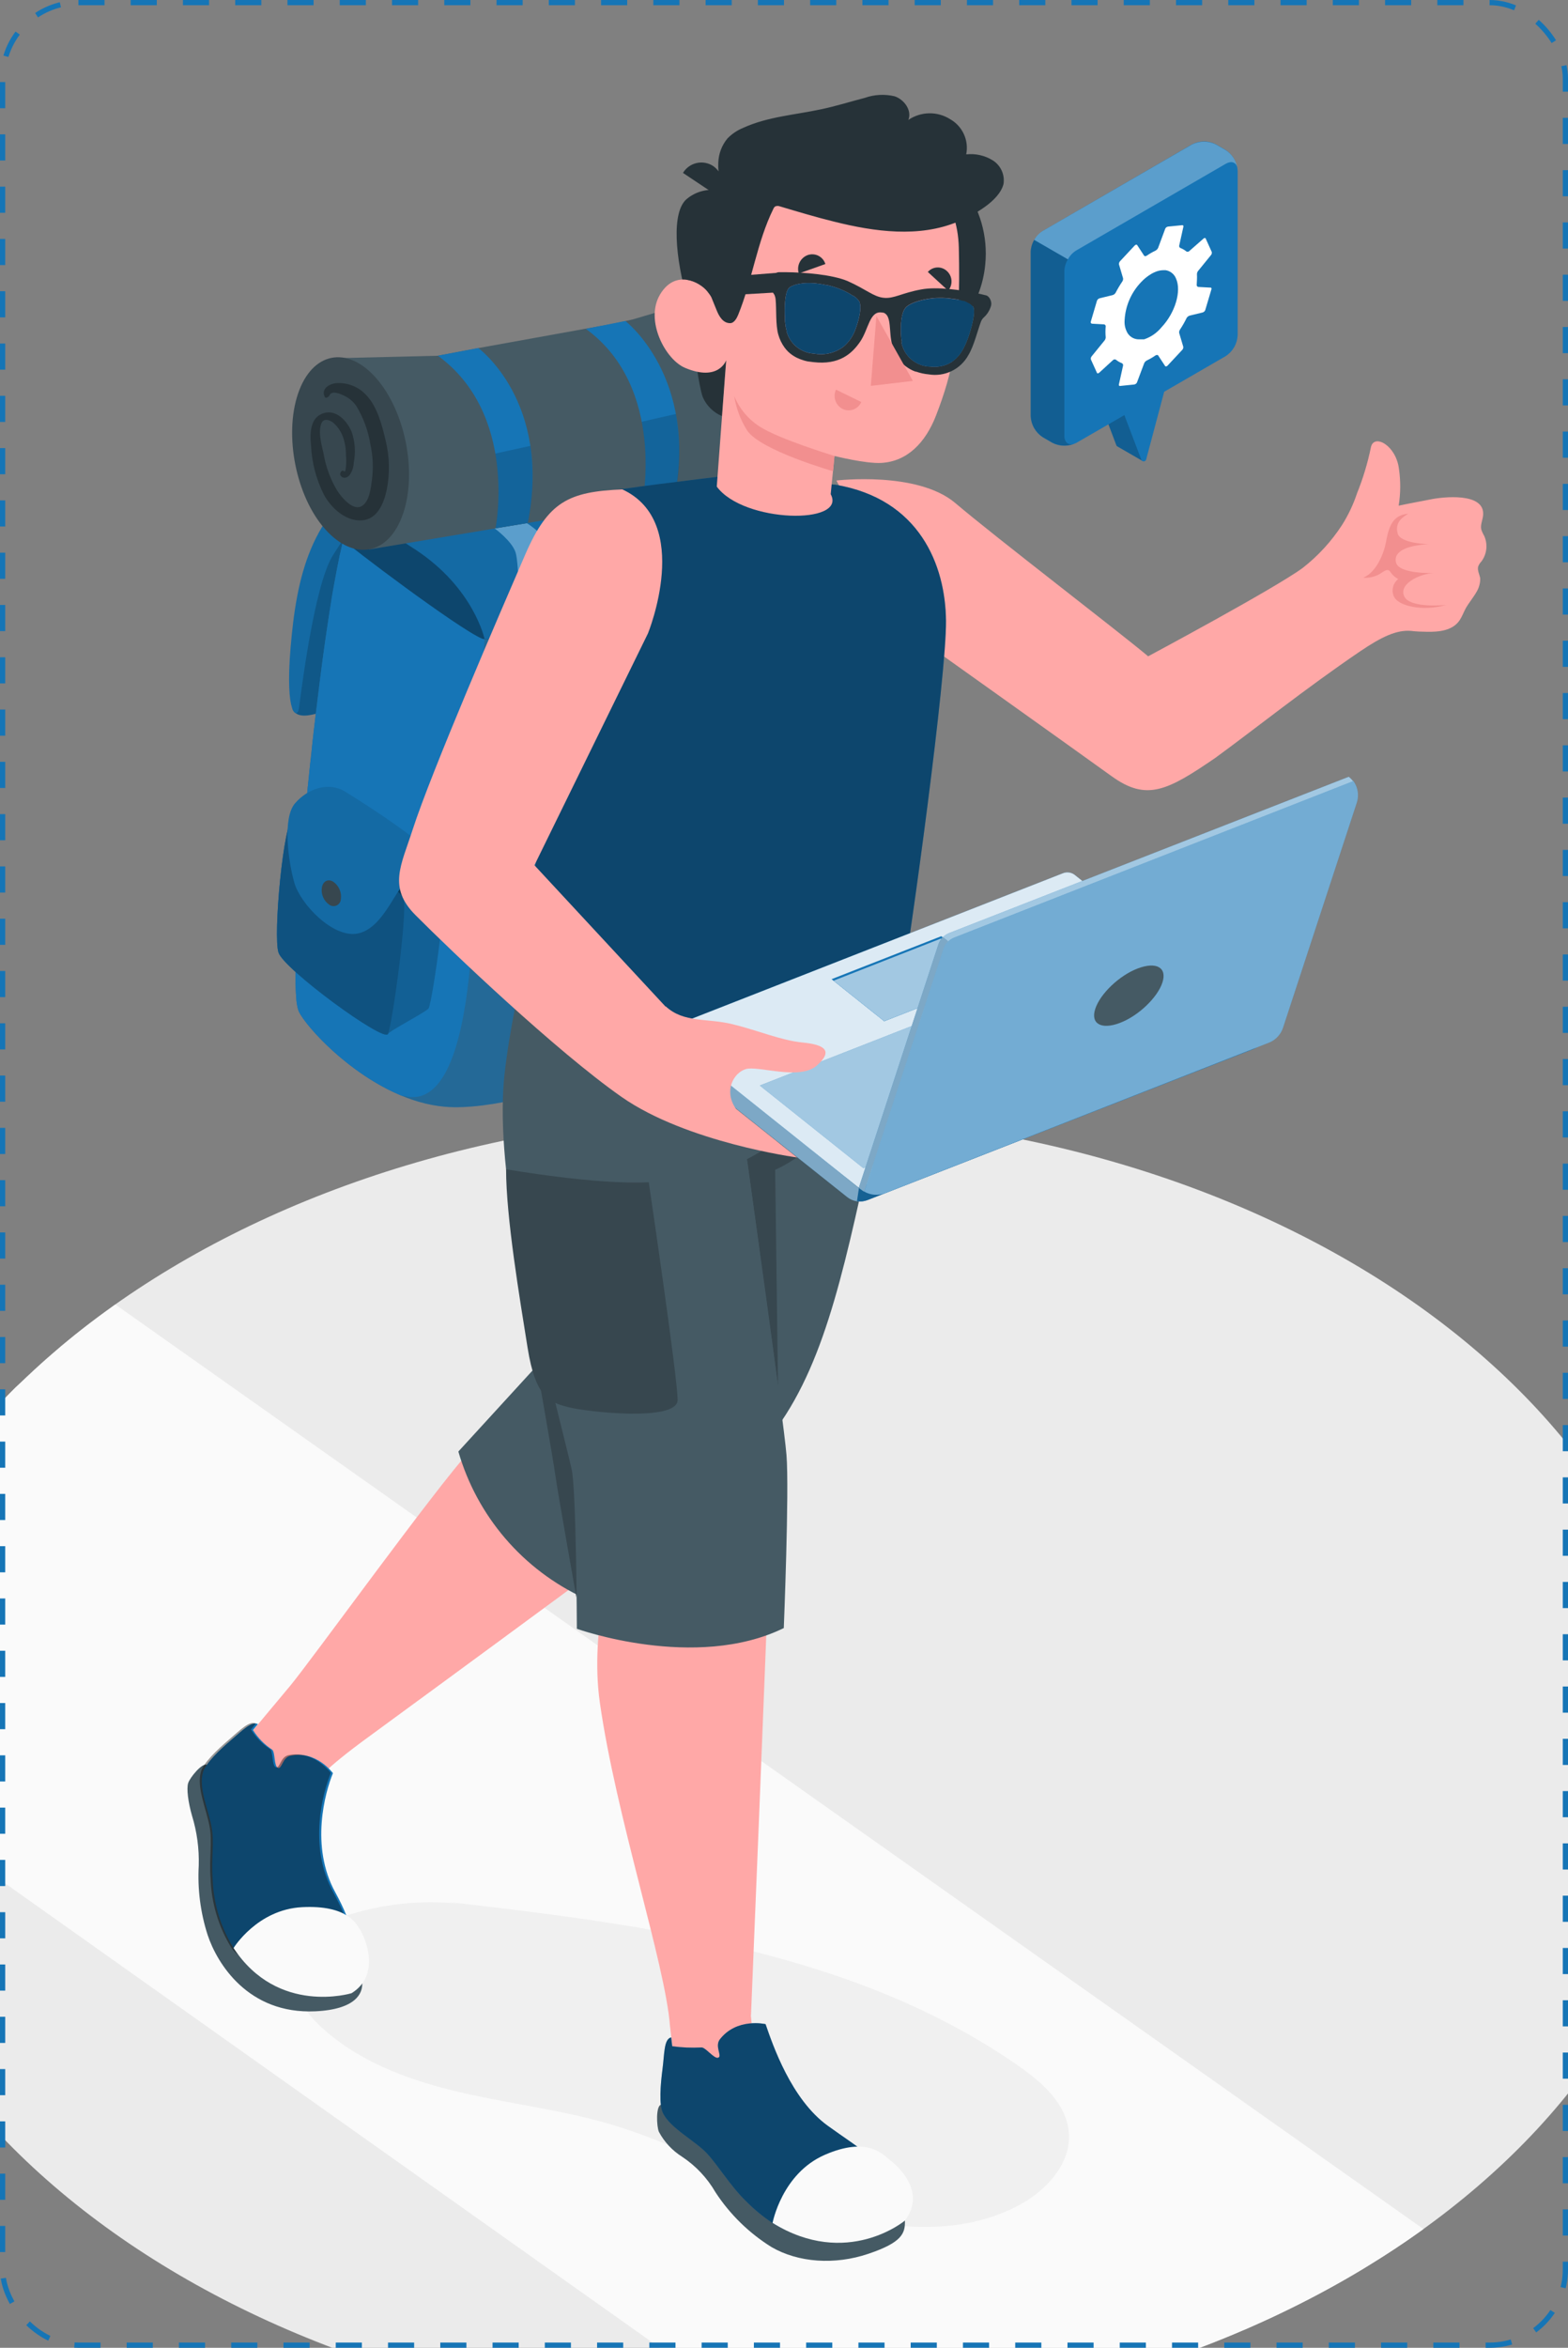 <svg width="300" height="449" viewBox="0 0 300 449" fill="none" xmlns="http://www.w3.org/2000/svg">
<rect x="0" y="0" width="300" height="449" fill="#808080" stroke="none"/>
<g clip-path="url(#clip0_1178_39493)">
<path d="M146.55 463.68C244.056 463.68 323.1 407.563 323.1 338.34C323.1 269.117 244.056 213 146.55 213C49.044 213 -30 269.117 -30 338.34C-30 407.563 49.044 463.68 146.55 463.68Z" fill="#EBEBEB"/>
<path d="M272.347 426.29L271.388 426.98C268.395 429.107 265.324 431.133 262.174 433.06C261.662 433.39 261.149 433.69 260.637 434.01C255.514 437.09 250.211 439.933 244.73 442.54C243.689 443.04 242.64 443.54 241.591 444L241.331 444.12L238.412 445.42L237.769 445.68C236.761 446.13 235.736 446.55 234.711 446.97C233.687 447.39 232.443 447.89 231.304 448.33C230.166 448.77 229.06 449.19 227.929 449.62C227.832 449.643 227.737 449.676 227.645 449.72L225.099 450.64C223.391 451.24 221.684 451.81 219.951 452.38C219.089 452.65 218.227 452.93 217.357 453.19C216.487 453.45 215.584 453.74 214.69 454.01C212.909 454.54 211.112 455.01 209.315 455.53L206.607 456.24C205.403 456.553 204.191 456.853 202.971 457.14C201.776 457.43 200.572 457.69 199.361 457.97H199.271C198.068 458.24 196.832 458.5 195.652 458.74C194.473 458.98 193.213 459.23 192.001 459.46H191.798C188.155 460.127 184.484 460.723 180.787 461.25C180.03 461.37 179.266 461.47 178.502 461.57C177.737 461.67 177.022 461.75 176.273 461.84C175.184 461.98 174.086 462.11 173.021 462.22C172.15 462.32 171.28 462.41 170.41 462.48C169.816 462.55 169.231 462.59 168.637 462.65C168.044 462.71 167.263 462.77 166.58 462.82C166.051 462.87 165.531 462.91 165.002 462.94L162.668 463.11C162.001 463.16 161.343 463.2 160.676 463.23C160.009 463.26 159.155 463.32 158.399 463.34C158.065 463.34 157.724 463.34 157.39 463.34C156.463 463.4 155.544 463.43 154.617 463.46C153.357 463.46 152.088 463.53 150.828 463.54C149.567 463.55 148.12 463.54 146.762 463.54L-30 338.22C-30 337.31 -30 336.43 -29.959 335.53C-29.959 334.46 -29.87 333.39 -29.797 332.31C-29.797 331.81 -29.724 331.31 -29.683 330.83C-29.642 330.35 -29.593 329.83 -29.545 329.33C-29.496 328.83 -29.439 328.33 -29.382 327.83C-29.325 327.33 -29.293 327.06 -29.236 326.68C-29.097 325.56 -28.927 324.46 -28.739 323.34C-28.65 322.84 -28.569 322.34 -28.471 321.85C-28.292 320.85 -28.097 319.92 -27.886 318.96C-27.772 318.43 -27.65 317.9 -27.528 317.38L-27.186 316C-26.926 315 -26.649 313.94 -26.373 312.93C-26.235 312.43 -26.088 311.93 -25.934 311.44C-25.625 310.44 -25.308 309.49 -24.974 308.52C-24.803 308.03 -24.633 307.52 -24.454 307.05C-24.275 306.58 -24.145 306.19 -23.982 305.78C-19.583 294.13 -12.776 282.84 -3.562 272.31L-2.684 271.31L-2.131 270.69C-1.798 270.32 -1.464 269.95 -1.123 269.6C-0.513 268.94 0.114 268.28 0.74 267.6L1.87 266.44C2.244 266.06 2.626 265.67 3.017 265.29L4.237 264.18C5.05 263.42 5.863 262.67 6.676 261.92L7.904 260.8L8.864 259.93L10.572 258.46C10.954 258.14 11.328 257.81 11.71 257.46C14.882 254.793 18.238 252.203 21.778 249.69C21.875 249.61 21.973 249.55 22.079 249.48L272.347 426.29Z" fill="#FAFAFA"/>
<path d="M94.33 365.19C84.215 362.797 73.615 363.494 63.9 367.19C60.9 368.32 57.9 369.9 56.43 372.68C53.87 377.47 57.01 383.38 60.92 387.15C68.13 394.1 77.92 397.74 87.63 400.04C97.34 402.34 107.39 403.45 116.98 406.3C129.98 410.18 141.98 417.15 154.78 421.69C167.58 426.23 182.36 428.16 194.49 421.98C199.97 419.19 205.02 413.9 204.49 407.77C204.02 402.32 199.4 398.25 194.91 395.12C163.5 373.21 123.72 368.12 85.67 363.73" fill="#F0F0F0"/>
<path d="M282.811 108.356C282.95 107.987 283.163 107.651 283.438 107.368C283.954 106.673 284.275 105.853 284.368 104.993C284.46 104.132 284.321 103.263 283.964 102.474C283.729 102.086 283.541 101.672 283.403 101.24C283.197 100.307 283.724 99.376 283.766 98.417C284.015 94.139 276.074 94.998 273.565 95.534C272.837 95.684 269.254 96.35 267.604 96.707C267.979 94.37 267.996 91.99 267.654 89.649C267.078 85.101 262.842 82.894 262.292 85.542C261.675 88.55 260.786 91.496 259.636 94.344C258.931 96.467 257.971 98.497 256.777 100.389C254.741 103.528 252.196 106.306 249.247 108.609C243.869 112.564 219.671 125.515 219.671 125.515C213.989 120.739 190.636 102.882 182.781 96.211C175.523 90.048 160.03 91.897 160.03 91.897L175.285 121.748C175.285 121.748 204.478 142.531 212.664 148.431C219.361 153.267 223.303 151.254 232.529 144.937C239.915 139.556 249.735 131.689 260.163 124.609C264.326 121.787 267.197 120.426 269.968 120.655C270.962 120.783 271.981 120.81 272.99 120.824C275.227 120.868 277.928 120.647 279.285 118.591C279.748 117.884 280.038 117.073 280.435 116.334C281.051 115.251 281.941 114.204 282.546 113.12C282.986 112.363 283.214 111.501 283.204 110.626C283.1 109.903 282.62 109.121 282.811 108.356Z" fill="#FFA8A7"/>
<path d="M269.438 98.233C266.821 98.523 265.828 100.01 265.197 103.554C264.833 105.656 263.445 109.393 260.818 110.484C261.943 110.569 263.067 110.309 264.04 109.737C265.317 108.844 265.65 108.783 266.123 109.529C266.487 110.035 266.962 110.45 267.512 110.742C267.041 111.107 266.7 111.614 266.54 112.188C266.381 112.762 266.41 113.372 266.625 113.928C267.364 115.951 272.263 116.978 276.693 115.689C276.693 115.689 269.766 116.424 268.666 114.051C267.566 111.678 271.541 109.774 274.237 109.587C274.237 109.587 267.642 109.829 267.095 107.575C266.549 105.32 269.448 104.287 273.356 104.071C273.356 104.071 267.954 103.979 267.414 102.038C266.782 99.726 268.609 98.8 269.438 98.233Z" fill="#F28F8F"/>
<path d="M55.978 135.667C57.43 138.375 61.939 135.935 69.753 133.363C77.567 130.792 76.28 96.501 76.28 96.501C76.28 96.501 64.048 95.936 61.255 107.242C58.463 118.547 55.978 135.667 55.978 135.667Z" fill="#1675B6"/>
<path opacity="0.25" d="M55.978 135.667C57.43 138.375 61.939 135.935 69.753 133.363C77.567 130.792 76.28 96.501 76.28 96.501C76.28 96.501 64.048 95.936 61.255 107.242C58.463 118.547 55.978 135.667 55.978 135.667Z" fill="black"/>
<path d="M122.648 79.192C129.866 79.436 145.384 88.581 147.629 94.332C149.979 100.351 155.409 180.581 148.889 187.723C140.693 196.682 101.802 213.027 85.2 211.666C71.497 210.528 59.101 197.266 57.194 193.488C54.079 187.277 62.599 105.452 67.307 98.762C74.945 87.906 113.445 78.924 122.648 79.192Z" fill="#1675B6"/>
<path opacity="0.1" d="M122.648 79.192C129.866 79.436 145.384 88.581 147.629 94.332C149.979 100.351 155.409 180.581 148.889 187.723C140.693 196.682 101.802 213.027 85.2 211.666C71.497 210.528 59.101 197.266 57.194 193.488C54.079 187.277 62.599 105.452 67.307 98.762C74.945 87.906 113.445 78.924 122.648 79.192Z" fill="white"/>
<path opacity="0.2" d="M122.648 79.192C129.866 79.436 145.384 88.581 147.629 94.332C149.979 100.351 155.409 180.581 148.889 187.723C140.693 196.682 101.802 213.027 85.2 211.666C71.497 210.528 59.101 197.266 57.194 193.488C54.079 187.277 62.599 105.452 67.307 98.762C74.945 87.906 113.445 78.924 122.648 79.192Z" fill="black"/>
<path d="M59.992 140.123C60.434 136.695 60.8 133.314 61.221 130.046C61.389 128.743 61.555 127.451 61.719 126.182C62.046 123.645 62.418 121.207 62.763 118.893C62.91 117.75 63.114 116.614 63.296 115.476C63.508 113.83 63.834 112.292 64.091 110.838C64.348 109.384 64.616 108.024 64.879 106.791C64.934 106.368 65.055 105.966 65.14 105.582C65.903 102.09 66.646 99.664 67.303 98.715C67.527 98.418 67.764 98.112 68.037 97.799L68.308 97.496C68.497 97.288 68.687 97.081 68.899 96.876L69.259 96.515L69.902 95.947L70.32 95.583C70.646 95.311 70.983 95.041 71.344 94.762L72.062 94.239L72.548 93.895L73.376 93.328L73.795 93.056L74.756 92.448C81.094 95.472 87.09 98.348 87.26 98.474C87.642 98.756 94.023 103.064 93.182 113.11L91.054 153.885L90.869 157.754C90.499 163.155 92.58 213.28 77.459 209.623L76.842 209.544C66.771 205.376 58.691 196.481 57.193 193.5C56.869 192.613 56.691 191.68 56.666 190.736C56.631 190.197 56.596 189.565 56.572 188.946C56.556 188.619 56.553 188.282 56.54 187.931C56.515 186.859 56.517 185.674 56.535 184.364C56.589 183.941 56.554 183.495 56.567 183.032C56.73 176.174 57.379 166.719 58.299 156.601C58.491 154.57 58.685 152.526 58.893 150.462C59.069 149.09 59.166 147.709 59.321 146.323C59.41 145.637 59.498 144.951 59.586 144.265C59.684 142.872 59.838 141.498 59.992 140.123Z" fill="#1675B6"/>
<path opacity="0.4" d="M65.712 103.227C66.024 101.676 66.561 100.18 67.306 98.785C74.941 87.952 113.452 78.89 122.65 79.192C129.868 79.437 145.386 88.582 147.632 94.332C148.255 96.762 148.67 99.241 148.873 101.742C134.042 108.638 95.965 123.716 92.207 122.128C87.591 120.174 66.086 103.926 65.72 103.251L65.712 103.227Z" fill="black"/>
<path d="M56.151 156.15C56.595 155.951 63.178 151.571 63.929 151.238C65.259 150.654 83.277 164.385 84.894 166.627C86.004 168.199 82.826 191.236 82.003 192.85C81.696 193.426 74.475 197.166 74.226 197.75C73.391 199.362 54.338 185.37 53.285 182.178C52.232 178.987 54.228 157.006 56.151 156.15Z" fill="#1675B6"/>
<path opacity="0.18" d="M56.151 156.15C56.595 155.951 63.178 151.571 63.929 151.238C65.259 150.654 83.277 164.385 84.894 166.627C86.004 168.199 82.826 191.236 82.003 192.85C81.696 193.426 74.475 197.166 74.226 197.75C73.391 199.362 54.338 185.37 53.285 182.178C52.232 178.987 54.228 157.006 56.151 156.15Z" fill="black"/>
<path d="M77.115 171.539C78.238 173.101 75.048 196.149 74.225 197.751C73.403 199.353 54.337 185.37 53.285 182.179C52.232 178.988 54.205 157.003 56.15 156.15C57.48 155.566 75.497 169.309 77.115 171.539Z" fill="#1675B6"/>
<path opacity="0.4" d="M63.929 151.238C63.179 151.559 56.606 155.953 56.163 156.14C57.481 155.566 75.498 169.297 77.103 171.537L84.88 166.637C83.278 164.374 65.259 150.654 63.929 151.238Z" fill="black"/>
<path opacity="0.3" d="M77.115 171.539C78.238 173.101 75.048 196.149 74.225 197.751C73.403 199.353 54.337 185.37 53.285 182.179C52.232 178.988 54.205 157.003 56.15 156.15C57.48 155.566 75.497 169.309 77.115 171.539Z" fill="black"/>
<path d="M84.879 166.636C83.544 165.639 79.244 167.63 77.362 169.072C75.48 170.514 73.096 177.655 68.393 178.536C63.69 179.417 57.5 172.903 56.326 168.848C55.152 164.793 54.017 156.467 56.438 153.642C58.858 150.817 62.881 149.441 66.023 151.391C69.164 153.341 84.699 162.988 84.879 166.636Z" fill="#1675B6"/>
<path opacity="0.1" d="M84.879 166.636C83.544 165.639 79.244 167.63 77.362 169.072C75.48 170.514 73.096 177.655 68.393 178.536C63.69 179.417 57.5 172.903 56.326 168.848C55.152 164.793 54.017 156.467 56.438 153.642C58.858 150.817 62.881 149.441 66.023 151.391C69.164 153.341 84.699 162.988 84.879 166.636Z" fill="black"/>
<path d="M63.779 168.636C64.298 169.001 64.706 169.502 64.959 170.084C65.212 170.665 65.3 171.306 65.213 171.934C65.206 172.186 65.131 172.432 64.995 172.644C64.86 172.857 64.669 173.029 64.443 173.142C64.218 173.254 63.966 173.304 63.714 173.285C63.463 173.266 63.221 173.179 63.015 173.034C62.49 172.675 62.076 172.175 61.822 171.591C61.569 171.007 61.485 170.364 61.581 169.735C61.797 168.508 62.78 168.007 63.779 168.636Z" fill="#37474F"/>
<path d="M92.715 122.229C92.715 122.229 90.704 112.5 79.502 105.12C68.299 97.739 67.831 99.84 63.747 106.111C60.069 111.749 57.474 133.42 57.198 135.476C56.921 137.532 54.476 137.031 55.606 123.757C56.735 110.482 59.363 97.843 72.23 90.682C89.577 81.031 115.837 75.607 127.86 78.957C139.884 82.307 150.48 89.075 148.871 101.742C148.871 101.742 131.847 121.961 92.715 122.229Z" fill="#1675B6"/>
<path opacity="0.1" d="M92.715 122.229C92.715 122.229 90.704 112.5 79.502 105.12C68.299 97.739 67.831 99.84 63.747 106.111C60.069 111.749 57.474 133.42 57.198 135.476C56.921 137.532 54.476 137.031 55.606 123.757C56.735 110.482 59.363 97.843 72.23 90.682C89.577 81.031 115.837 75.607 127.86 78.957C139.884 82.307 150.48 89.075 148.871 101.742C148.871 101.742 131.847 121.961 92.715 122.229Z" fill="black"/>
<path d="M129.027 95.327C129.027 95.327 133.396 98.295 133.451 101.207C133.506 104.119 134.487 111.205 133.171 113.034C131.854 114.863 128.183 114.866 127.8 113.504C127.418 112.142 127.464 103.759 126.819 101.549C126.174 99.34 122.837 96.389 122.837 96.389L129.027 95.327Z" fill="#1675B6"/>
<path d="M100.823 100.07C100.823 100.07 105.136 102.671 105.235 105.6C105.334 108.529 106.307 115.312 105.031 117.193C103.754 119.073 100.041 119.036 99.649 117.661C99.257 116.286 99.311 107.927 98.666 105.718C98.022 103.509 94.622 101.037 94.622 101.037L100.823 100.07Z" fill="#1675B6"/>
<g opacity="0.3">
<path d="M129.027 95.327C129.027 95.327 133.396 98.295 133.451 101.207C133.506 104.118 134.487 111.204 133.171 113.033C131.854 114.862 128.183 114.865 127.8 113.503C127.418 112.141 127.464 103.758 126.819 101.549C126.174 99.34 122.837 96.388 122.837 96.388L129.027 95.327Z" fill="white"/>
<path d="M100.821 100.07C100.821 100.07 105.134 102.67 105.233 105.6C105.332 108.529 106.305 115.312 105.029 117.192C103.752 119.073 100.039 119.036 99.647 117.661C99.255 116.285 99.309 107.927 98.664 105.718C98.019 103.508 94.62 101.037 94.62 101.037L100.821 100.07Z" fill="white"/>
</g>
<path d="M138.376 55.959C141.084 55.413 144.091 56.695 146.929 59.826C152.481 66.154 154.787 77.744 152.085 85.727C150.665 89.901 148.15 92.191 145.26 92.62L70.63 105.081L63.152 68.529L83.769 68.036L91.51 66.57L117.49 61.878L121.078 61.085L138.376 55.959Z" fill="#455A64"/>
<path d="M71.972 72.314C77.524 78.641 79.83 90.232 77.13 98.203C74.43 106.174 67.747 107.451 62.188 101.181C56.629 94.911 54.319 83.261 57.019 75.29C59.719 67.319 66.42 65.987 71.972 72.314Z" fill="#37474F"/>
<path d="M119.656 61.39C119.656 61.39 133.62 72.135 129.028 95.327L122.871 96.405C122.871 96.405 127.522 74.103 112.085 62.889L119.656 61.39Z" fill="#1675B6"/>
<path d="M91.513 66.559C91.513 66.559 105.563 76.816 100.983 100.009L94.809 101.038C94.809 101.038 99.175 79.234 83.772 68.025L91.513 66.559Z" fill="#1675B6"/>
<g opacity="0.15">
<path d="M129.318 79.168C130.263 84.523 130.168 90.01 129.037 95.329L122.868 96.404C123.773 91.189 123.745 85.855 122.784 80.65L129.318 79.168Z" fill="black"/>
<path d="M101.474 85.271C102.161 90.176 101.994 95.162 100.981 100.01L94.807 101.038C95.587 96.304 95.574 91.472 94.766 86.742L101.474 85.271Z" fill="black"/>
</g>
<path d="M61.464 79.198C64.063 77.964 66.366 80.376 67.278 82.585C67.938 84.487 68.075 86.53 67.678 88.504C67.65 89.351 67.374 90.172 66.885 90.865C66.37 91.437 65.625 91.632 65.136 90.918C64.951 90.639 65.268 89.889 65.656 90.032C66.045 90.175 65.894 90.261 66.003 90.135C66.112 90.01 66.147 89.561 66.183 89.368C66.261 88.596 66.264 87.819 66.192 87.046C66.203 85.832 66 84.626 65.594 83.483C65.207 82.467 64.578 81.56 63.762 80.842C63.045 80.273 61.904 79.929 61.491 80.968C60.825 82.625 61.532 85.074 61.908 86.749C62.323 89.235 63.198 91.621 64.487 93.786C65.23 94.962 67.383 97.644 69.051 96.872C70.719 96.099 70.967 93.18 71.157 91.799C71.459 89.533 71.362 87.232 70.871 84.999C70.454 82.413 69.547 79.931 68.2 77.684C67.629 76.842 66.847 76.165 65.932 75.719C65.2 75.357 63.48 74.555 63.041 75.614C62.927 75.866 62.335 76.313 62.134 75.892C61.416 74.428 62.879 73.443 64.259 73.284C65.326 73.195 66.4 73.35 67.398 73.736C68.397 74.122 69.295 74.73 70.025 75.514C72.182 77.709 73.088 81.323 73.781 84.236C74.554 87.362 74.618 90.622 73.969 93.776C73.433 96.228 72.231 99.245 69.338 99.511C66.246 99.799 63.387 97.188 61.994 94.65C60.492 91.682 59.644 88.427 59.506 85.104C59.268 83.075 59.332 80.143 61.464 79.198Z" fill="#263238"/>
<path d="M171.842 186.684L124.558 182.323L113.34 259.2C113.34 259.2 99.59 266.723 90.105 277.213C83.18 284.791 59.568 317.546 55.5 322.425L47.876 331.551C47.03 333.243 46.893 337.106 50.823 339.785C54.754 342.464 59.735 341.77 60.839 340.32C60.839 340.32 61.953 338.442 70.087 332.484C78.221 326.526 136.792 283.681 140.03 280.648C144.855 276.111 147.919 271.811 155.235 254.617C164.257 233.286 171.146 196.412 171.842 186.684Z" fill="#FFA8A7"/>
<path d="M172.782 184.888C172.782 184.888 170.804 200.237 165.539 224.33C160.274 248.423 156.026 265.792 144.703 277.834C133.38 289.876 116.941 302.038 111.76 305.634C105.977 302.955 100.836 299.066 96.684 294.23C92.533 289.393 89.468 283.722 87.696 277.6L104.099 259.682L106.254 185.147L172.782 184.888Z" fill="#455A64"/>
<path d="M102.717 261.386C102.717 261.386 105.876 279.338 106.282 282.318C106.689 285.298 110.27 305.477 110.27 305.477C110.27 305.477 114.213 279.564 113.667 274.695C113.12 269.826 102.717 261.386 102.717 261.386Z" fill="#37474F"/>
<path d="M170.318 192.843C170.318 192.843 169.419 205.136 161.542 213.428C153.665 221.72 148.309 223.702 148.309 223.702L148.853 265.019L142.916 221.647L170.318 192.843Z" fill="#37474F"/>
<path d="M39.555 337.508C38.666 337.103 36.35 339.93 36.005 340.989C35.659 342.049 35.996 344.66 36.734 347.23C37.684 350.322 38.12 353.55 38.025 356.784C37.774 361.277 38.352 365.779 39.73 370.063C41.531 375.466 47.442 385.232 60.321 384.649C68.129 384.284 69.368 381.167 69.302 379.334L39.555 337.508Z" fill="#455A64"/>
<path d="M63.702 339.109C62.182 342.793 59.328 353.127 64.148 361.892C67.396 367.795 69.022 373.57 67.584 378.601C66.086 383.823 47.131 376.466 44.683 372.56C42.217 368.573 40.838 364.009 40.684 359.322C40.379 355.193 41.057 352.457 40.478 349.373C39.862 346.041 37.955 341.903 38.837 338.937C39.292 337.3 41.846 334.794 44.181 332.806C46.322 330.979 48.148 329.076 49.342 329.729L48.405 330.864C49.343 332.363 50.593 333.641 52.07 334.612C52.673 335.073 52.401 337.815 53.179 338.09C53.957 338.364 54.026 336.119 55.545 335.78C60.496 334.687 63.702 339.109 63.702 339.109Z" fill="#1675B6"/>
<path opacity="0.4" d="M63.302 339.069C61.783 342.742 58.928 353.087 63.748 361.852C66.996 367.755 68.622 373.53 67.184 378.561C65.686 383.783 46.731 376.426 44.283 372.52C41.81 368.515 40.433 363.93 40.291 359.225C39.986 355.096 40.672 352.303 40.087 349.265C39.471 345.932 37.563 341.806 38.446 338.829C38.899 337.203 41.453 334.697 43.789 332.709C45.93 330.882 47.755 328.979 48.949 329.632L48.014 330.755C48.947 332.26 50.197 333.543 51.678 334.515C52.282 334.965 52.008 337.718 52.788 337.981C53.567 338.244 53.633 336.022 55.154 335.672C60.04 334.628 63.302 339.069 63.302 339.069Z" fill="black"/>
<path d="M44.686 372.549C44.686 372.549 49.215 365.174 57.8 364.734C66.384 364.295 68.157 367.847 68.936 369.109C69.715 370.371 73.049 377.586 67.264 381.186C67.264 381.186 53.194 385.508 44.686 372.549Z" fill="#FAFAFA"/>
<path d="M143.687 385.363C143.687 385.363 146.431 318.978 147.448 290.341C146.43 256.945 140.253 222.373 140.253 222.373C140.253 222.373 147.836 219.342 155.609 210.77C166.908 198.283 168.174 186.746 168.174 186.746L162.714 185.659L102.786 180.412C101.699 190.288 99.552 204.07 99.233 217.007C98.627 243.536 118.077 293.133 118.077 293.133C117.371 296.714 112.792 311.693 114.759 325.552C117.857 347.411 127.267 375.556 128.181 387.397L129.326 397.362L144.655 395.619L143.653 385.358L143.687 385.363Z" fill="#FFA8A7"/>
<path d="M101.758 177.41C99.364 188.326 97.424 197.336 96.529 205.458C95.633 213.581 96.514 224.964 98.806 236.658C101.099 248.351 108.457 276.824 109.366 280.95C110.275 285.075 110.368 311.497 110.368 311.497C110.368 311.497 133.022 319.632 149.96 311.358C149.96 311.358 151.028 285.028 150.474 278.241C149.919 271.454 142.912 221.682 142.912 221.682C142.912 221.682 168.549 209.009 171.817 186.716L101.758 177.41Z" fill="#455A64"/>
<path d="M126.442 402.521C125.474 402.815 125.61 406.631 126.065 407.701C127.101 409.641 128.623 411.279 130.484 412.453C133.123 414.198 135.32 416.534 136.901 419.275C139.663 423.494 143.311 427.06 147.592 429.727C152.726 432.712 159.681 433.201 166.118 431.033C172.555 428.865 173.221 427.126 173.131 424.663L126.442 402.521Z" fill="#455A64"/>
<path d="M146.474 387.105C147.827 391.032 151.371 401.492 158.377 406.543C163.946 410.572 171.427 415.091 173.767 420.017C176.197 425.14 165.004 428.241 160.197 427.947C156.451 427.708 151.496 427.57 147.781 425.116C145.97 423.914 144.288 422.529 142.76 420.983C139.664 417.958 137.485 414.215 135.25 411.813C133.015 409.41 128.225 407.004 126.834 404.094C126.063 402.496 126.356 398.781 126.766 395.603C127.143 392.678 127.017 389.954 128.418 389.635L128.617 391.334C130.466 391.586 132.335 391.664 134.199 391.565C134.985 391.504 136.67 393.847 137.433 393.516C138.197 393.184 136.743 391.393 137.692 390.063C140.936 385.81 146.474 387.105 146.474 387.105Z" fill="#1675B6"/>
<path opacity="0.4" d="M146.474 387.105C147.827 391.032 151.371 401.492 158.377 406.543C163.946 410.572 171.427 415.091 173.767 420.017C176.197 425.14 165.004 428.241 160.197 427.947C156.451 427.708 151.496 427.57 147.781 425.116C145.97 423.914 144.288 422.529 142.76 420.983C139.664 417.958 137.485 414.215 135.25 411.813C133.015 409.41 128.225 407.004 126.834 404.094C126.063 402.496 126.356 398.781 126.766 395.603C127.143 392.678 127.017 389.954 128.418 389.635L128.617 391.334C130.466 391.586 132.335 391.664 134.199 391.565C134.985 391.504 136.67 393.847 137.433 393.516C138.197 393.184 136.743 391.393 137.692 390.063C140.936 385.81 146.474 387.105 146.474 387.105Z" fill="black"/>
<path d="M147.814 425.12C147.814 425.12 149.577 415.68 157.812 412.094C166.047 408.507 168.945 412.076 170.183 413.014C171.422 413.952 177.452 419.004 173.132 424.664C173.102 424.718 162.03 433.911 147.814 425.12Z" fill="#FAFAFA"/>
<path d="M180.992 118.731C180.897 108.099 175.943 95.424 159.842 92.699L138.821 91.001C133.506 91.676 119.063 93.3 113.449 94.494L106.983 136.744C106.983 136.744 101.494 169.243 99.64 186.792C113.378 198.206 149.605 204.791 172.039 191.914C174.506 177.546 181.088 129.258 180.992 118.731Z" fill="#1675B6"/>
<path opacity="0.4" d="M180.992 118.731C180.897 108.099 175.943 95.424 159.842 92.699L138.821 91.001C133.506 91.676 119.063 93.3 113.449 94.494L106.983 136.744C106.983 136.744 101.494 169.243 99.64 186.792C113.378 198.206 149.605 204.791 172.039 191.914C174.506 177.546 181.088 129.258 180.992 118.731Z" fill="black"/>
<path d="M188.501 50.613C189.048 45.193 187.488 39.77 184.144 35.47C180.801 31.169 175.93 28.32 170.543 27.514C165.155 26.708 159.664 28.006 155.208 31.14C150.752 34.273 147.673 39.001 146.609 44.344L137.793 36.481C136.675 36.237 135.517 36.253 134.406 36.527C133.295 36.8 132.262 37.325 131.385 38.06C128.453 40.529 129.125 49.202 131.648 57.846C131.648 57.846 133.424 73.365 134.481 75.988C135.197 77.615 136.512 78.904 138.153 79.586L138.84 70.38L177.432 71.867L173.942 68.745C177.871 67.469 181.342 65.074 183.929 61.852C186.515 58.631 188.104 54.725 188.501 50.613Z" fill="#263238"/>
<path d="M139.495 59.346C138.254 59.964 136.685 57.438 135.315 55.716C133.945 53.995 129.253 51.368 126.292 56.308C123.332 61.248 127.292 68.753 131.049 70.341C137.528 73.081 138.939 68.894 138.939 68.894L137.138 93.062C142.28 100.045 162.115 100.393 158.934 94.51L159.655 87.202C159.655 87.202 165.619 88.703 168.616 88.531C173.603 88.244 177.062 84.658 179.076 79.492C182.284 71.179 183.86 64.365 183.447 47.371C182.991 28.722 161.584 26.51 149.323 32.669C137.061 38.827 139.495 59.346 139.495 59.346Z" fill="#FFA8A7"/>
<path d="M189.976 30.691C188.453 29.734 186.651 29.322 184.864 29.521C185.124 28.224 184.97 26.877 184.423 25.672C183.875 24.467 182.962 23.465 181.813 22.808C180.61 22.041 179.209 21.645 177.783 21.668C176.357 21.691 174.969 22.132 173.791 22.936C174.511 21.135 173.026 19.05 171.178 18.417C169.274 17.965 167.28 18.071 165.434 18.722C162.633 19.453 159.859 20.328 157.019 20.915C152.036 21.98 146.809 22.329 142.166 24.462C141.047 24.922 140.033 25.606 139.188 26.471C138.103 27.776 137.485 29.406 137.43 31.102C137.4 31.658 137.417 32.216 137.482 32.77C137.197 32.377 136.848 32.033 136.451 31.754C135.988 31.45 135.469 31.242 134.925 31.144C134.38 31.045 133.821 31.058 133.282 31.18C132.742 31.302 132.232 31.533 131.784 31.857C131.335 32.181 130.956 32.592 130.67 33.066L137.506 37.63C137.169 39.073 136.822 40.504 136.508 41.951C135.689 45.784 134.446 50.202 134.937 54.146C134.934 54.614 135.046 55.075 135.263 55.489C135.602 55.921 135.888 56.391 136.117 56.889L137.114 59.341C137.563 60.456 138.317 61.82 139.702 61.801C140.468 61.806 140.992 60.805 141.232 60.209C143.932 53.585 144.806 46.355 147.953 39.963C148.029 39.771 148.155 39.602 148.318 39.476C148.62 39.353 148.958 39.355 149.259 39.481C152.615 40.483 156.083 41.522 159.529 42.373C167.351 44.333 175.857 45.499 183.3 42.38C186.199 41.161 191.14 38.521 191.997 35.204C192.136 34.337 192.018 33.448 191.659 32.647C191.3 31.845 190.715 31.166 189.976 30.691Z" fill="#263238"/>
<path d="M159.656 87.202C159.656 87.202 148.9 83.934 145.281 81.539C143.138 80.149 141.464 78.143 140.48 75.785C140.847 78.082 141.669 80.282 142.9 82.255C145.354 86.115 159.385 90.118 159.385 90.118L159.656 87.202Z" fill="#F28F8F"/>
<path d="M159.618 59.533C159.566 59.916 159.403 60.275 159.149 60.566C158.895 60.856 158.561 61.066 158.188 61.169C157.816 61.271 157.422 61.262 157.054 61.142C156.687 61.022 156.363 60.797 156.123 60.495C155.883 60.192 155.736 59.826 155.703 59.441C155.669 59.056 155.749 58.67 155.933 58.331C156.117 57.991 156.396 57.713 156.737 57.531C157.077 57.349 157.464 57.271 157.849 57.307C158.378 57.369 158.861 57.638 159.193 58.055C159.524 58.472 159.677 59.003 159.618 59.533Z" fill="#263238"/>
<path d="M157.914 50.495L152.836 52.304C152.61 51.611 152.66 50.858 152.976 50.201C153.292 49.544 153.85 49.036 154.533 48.781C154.867 48.664 155.222 48.616 155.575 48.639C155.928 48.663 156.273 48.757 156.589 48.917C156.905 49.077 157.185 49.3 157.413 49.571C157.64 49.842 157.811 50.156 157.914 50.495Z" fill="#263238"/>
<path d="M159.944 74.516L164.786 76.883C164.645 77.209 164.439 77.503 164.182 77.748C163.924 77.993 163.62 78.183 163.287 78.307C162.954 78.431 162.6 78.487 162.245 78.471C161.89 78.455 161.542 78.367 161.222 78.213C160.571 77.883 160.073 77.313 159.835 76.624C159.596 75.934 159.635 75.178 159.944 74.516Z" fill="#F28F8F"/>
<path d="M181.403 55.578L177.517 52.01C177.743 51.753 178.018 51.545 178.326 51.397C178.635 51.25 178.969 51.166 179.311 51.15C179.652 51.134 179.993 51.187 180.313 51.306C180.634 51.425 180.927 51.607 181.175 51.842C181.692 52.312 182.005 52.966 182.047 53.664C182.09 54.361 181.858 55.048 181.403 55.578Z" fill="#263238"/>
<path d="M149.069 52.144L131.465 53.512C132.425 53.645 133.342 53.998 134.145 54.543C134.947 55.087 135.613 55.809 136.091 56.653L148.512 55.929L149.069 52.144Z" fill="#263238"/>
<path d="M179.496 61.734C179.442 62.116 179.277 62.473 179.021 62.763C178.766 63.052 178.431 63.259 178.059 63.36C177.687 63.461 177.293 63.45 176.927 63.329C176.56 63.208 176.238 62.982 175.998 62.68C175.759 62.377 175.614 62.011 175.581 61.626C175.548 61.242 175.629 60.856 175.813 60.517C175.997 60.178 176.277 59.901 176.617 59.719C176.957 59.538 177.343 59.46 177.727 59.496C178.257 59.561 178.74 59.833 179.071 60.252C179.402 60.67 179.555 61.203 179.496 61.734Z" fill="#263238"/>
<path d="M188.675 56.491L187.548 56.218C183.967 55.431 179.239 54.788 176.25 55.355C172.503 56.034 171.045 57.159 169.073 56.952C167.101 56.744 165.792 55.367 162.133 53.734C159.197 52.531 154.108 52.084 150.162 52.052L148.941 52.057C148.499 52.142 148.098 52.372 147.802 52.71C147.505 53.049 147.331 53.477 147.306 53.926C147.34 54.804 147.635 55.651 148.154 56.359C148.298 56.669 148.381 57.003 148.399 57.344C148.577 59.028 148.369 62.173 148.913 63.998C149.163 64.889 149.571 65.728 150.116 66.477C150.323 66.754 150.549 67.016 150.793 67.261L151.2 67.615C151.589 67.927 152.01 68.195 152.457 68.416L152.676 68.514L153.017 68.663L153.373 68.79C153.738 68.925 154.112 69.032 154.494 69.109C154.654 69.129 154.825 69.151 154.997 69.174L155.637 69.256C160.571 69.822 162.988 67.659 164.578 65.331C166.167 63.002 166.363 59.496 168.631 59.753L168.848 59.781C168.917 59.779 168.987 59.788 169.054 59.807C170.675 60.388 170 63.554 170.711 65.97C170.988 66.922 171.408 67.826 171.957 68.652C172.069 68.805 172.179 68.947 172.286 69.077L172.468 69.287L172.652 69.485L172.827 69.658L173.025 69.835L173.172 69.958L173.277 70.042C173.836 70.474 174.458 70.817 175.121 71.058L175.304 71.081C176.071 71.351 176.868 71.524 177.678 71.596C179.18 71.85 180.724 71.626 182.092 70.956C183.46 70.286 184.584 69.204 185.305 67.862C186.32 66.203 187.078 63.117 187.678 61.522C187.796 61.212 187.983 60.934 188.225 60.709C188.9 60.103 189.385 59.314 189.621 58.437C189.814 57.66 189.284 56.639 188.675 56.491ZM163.638 63.06C163.183 64.297 162.422 65.398 161.425 66.261C160.631 66.874 159.716 67.312 158.741 67.546C157.766 67.781 156.752 67.807 155.766 67.623C154.766 67.573 153.797 67.263 152.954 66.724C152.111 66.186 151.422 65.437 150.956 64.552L150.827 64.291L150.721 64.033L150.625 63.788L150.548 63.569L150.49 63.388C150.492 63.342 150.498 63.296 150.508 63.251L150.437 62.986C150.376 62.738 150.327 62.488 150.29 62.235C150.309 62.086 150.249 61.928 150.232 61.786C150.215 61.644 150.181 61.28 150.162 61.068C150.163 61.026 150.168 60.984 150.178 60.942L150.194 60.817C150.074 59.047 150.119 55.625 151.077 54.958C152.034 54.292 154.395 53.736 158.025 54.506L158.414 54.556C158.966 54.687 159.512 54.846 160.048 55.034L160.669 55.265C161.202 55.475 161.722 55.716 162.226 55.988L162.702 56.259C162.872 56.356 163.037 56.463 163.196 56.578C163.234 56.577 163.273 56.581 163.31 56.593L163.491 56.721C163.884 56.987 164.212 57.34 164.45 57.75C164.883 58.991 164.332 61.197 163.638 63.06ZM185.181 64.674C184.699 65.983 183.66 68.812 180.896 69.792C179.988 70.103 179.022 70.209 178.068 70.101C177.006 70.094 175.967 69.793 175.065 69.231C174.164 68.67 173.435 67.871 172.959 66.922L172.877 66.748L172.797 66.552L172.752 66.454L172.65 66.162L172.554 65.824L172.505 65.666L172.517 65.575C172.527 65.534 172.532 65.492 172.533 65.449L172.546 65.347C172.46 64.911 172.408 64.469 172.391 64.025C172.294 62.072 172.421 59.823 173.268 58.84C174.115 57.857 176.991 56.996 179.656 56.967C180.223 56.956 180.791 56.974 181.356 57.024L182.568 57.18L182.842 57.215L183.299 57.274C183.579 57.342 183.856 57.424 184.127 57.52L184.322 57.545L184.379 57.553L184.516 57.57L184.703 57.653L184.933 57.764C185.064 57.825 185.19 57.896 185.312 57.975L185.381 57.984C185.691 58.164 185.968 58.396 186.198 58.67C186.731 59.68 185.789 63.021 185.178 64.697L185.181 64.674Z" fill="#263238"/>
<path d="M163.637 63.06C163.182 64.297 162.421 65.398 161.424 66.261C160.63 66.873 159.715 67.312 158.74 67.546C157.765 67.781 156.751 67.807 155.765 67.623C154.765 67.573 153.796 67.263 152.953 66.724C152.11 66.186 151.421 65.437 150.955 64.552L150.826 64.291L150.72 64.033L150.624 63.788L150.547 63.569L150.489 63.388C150.491 63.342 150.497 63.296 150.507 63.251L150.436 62.986C150.375 62.738 150.326 62.488 150.289 62.235C150.308 62.086 150.248 61.928 150.231 61.786C150.214 61.644 150.18 61.28 150.161 61.068C150.162 61.026 150.167 60.984 150.177 60.942L150.193 60.817C150.073 59.047 150.118 55.625 151.076 54.958C152.033 54.292 154.394 53.736 158.024 54.506L158.413 54.556C158.965 54.687 159.511 54.846 160.047 55.034L160.668 55.265C161.201 55.475 161.721 55.716 162.225 55.988L162.701 56.259C162.871 56.356 163.036 56.463 163.195 56.578C163.233 56.577 163.272 56.581 163.309 56.593L163.49 56.721C163.883 56.987 164.211 57.34 164.449 57.75C164.882 58.991 164.331 61.197 163.637 63.06Z" fill="#1675B6"/>
<path opacity="0.4" d="M163.637 63.06C163.182 64.297 162.421 65.398 161.424 66.261C160.63 66.873 159.715 67.312 158.74 67.546C157.765 67.781 156.751 67.807 155.765 67.623C154.765 67.573 153.796 67.263 152.953 66.724C152.11 66.186 151.421 65.437 150.955 64.552L150.826 64.291L150.72 64.033L150.624 63.788L150.547 63.569L150.489 63.388C150.491 63.342 150.497 63.296 150.507 63.251L150.436 62.986C150.375 62.738 150.326 62.488 150.289 62.235C150.308 62.086 150.248 61.928 150.231 61.786C150.214 61.644 150.18 61.28 150.161 61.068C150.162 61.026 150.167 60.984 150.177 60.942L150.193 60.817C150.073 59.047 150.118 55.625 151.076 54.958C152.033 54.292 154.394 53.736 158.024 54.506L158.413 54.556C158.965 54.687 159.511 54.846 160.047 55.034L160.668 55.265C161.201 55.475 161.721 55.716 162.225 55.988L162.701 56.259C162.871 56.356 163.036 56.463 163.195 56.578C163.233 56.577 163.272 56.581 163.309 56.593L163.49 56.721C163.883 56.987 164.211 57.34 164.449 57.75C164.882 58.991 164.331 61.197 163.637 63.06Z" fill="black"/>
<path d="M185.179 64.697C184.696 66.006 183.658 68.835 180.894 69.815C179.986 70.126 179.02 70.232 178.066 70.124C177.004 70.117 175.965 69.816 175.063 69.254C174.162 68.693 173.433 67.894 172.957 66.945L172.874 66.771L172.795 66.575L172.75 66.476L172.648 66.184L172.552 65.847L172.503 65.689L172.514 65.598C172.524 65.557 172.53 65.515 172.531 65.472L172.544 65.369C172.457 64.934 172.406 64.492 172.389 64.048C172.292 62.095 172.419 59.846 173.266 58.863C174.113 57.88 176.989 57.019 179.654 56.99C180.221 56.979 180.789 56.997 181.354 57.047L182.566 57.203L182.84 57.238L183.297 57.297C183.577 57.365 183.854 57.447 184.125 57.543L184.32 57.568L184.377 57.576L184.514 57.593L184.701 57.675L184.93 57.786C185.062 57.849 185.188 57.919 185.31 57.998L185.378 58.007C185.689 58.187 185.965 58.419 186.196 58.693C186.731 59.68 185.79 63.021 185.179 64.697Z" fill="#1675B6"/>
<path opacity="0.4" d="M185.179 64.697C184.696 66.006 183.658 68.835 180.894 69.815C179.986 70.126 179.02 70.232 178.066 70.124C177.004 70.117 175.965 69.816 175.063 69.254C174.162 68.693 173.433 67.894 172.957 66.945L172.874 66.771L172.795 66.575L172.75 66.476L172.648 66.184L172.552 65.847L172.503 65.689L172.514 65.598C172.524 65.557 172.53 65.515 172.531 65.472L172.544 65.369C172.457 64.934 172.406 64.492 172.389 64.048C172.292 62.095 172.419 59.846 173.266 58.863C174.113 57.88 176.989 57.019 179.654 56.99C180.221 56.979 180.789 56.997 181.354 57.047L182.566 57.203L182.84 57.238L183.297 57.297C183.577 57.365 183.854 57.447 184.125 57.543L184.32 57.568L184.377 57.576L184.514 57.593L184.701 57.675L184.93 57.786C185.062 57.849 185.188 57.919 185.31 57.998L185.378 58.007C185.689 58.187 185.965 58.419 186.196 58.693C186.731 59.68 185.79 63.021 185.179 64.697Z" fill="black"/>
<path d="M167.682 60.444L166.612 73.796L174.658 72.846L167.682 60.444Z" fill="#F28F8F"/>
<path d="M96.826 223.61C96.826 223.61 114.131 226.641 124.124 226.093C124.124 226.093 129.648 263.474 129.647 267.726C129.645 271.978 112.097 270.019 108.616 269.083C105.135 268.146 102.467 267.303 100.943 257.754C99.42 248.204 96.832 232.848 96.826 223.61Z" fill="#37474F"/>
<path d="M119.074 93.593C108.816 94.037 104.906 95.88 100.494 106.048C95.765 116.964 82.522 147.605 78.945 158.681C76.754 165.498 74.17 169.685 79.501 175.019C86.32 181.881 106.417 201.027 118.908 209.771C131.398 218.514 152.526 221.364 152.526 221.364L138.995 210.593L139.059 205.14L102.249 165.471L123.973 121.133C123.973 121.133 132.635 99.894 119.074 93.593Z" fill="#FFA8A7"/>
<path d="M127.126 197.015L126.949 198.386C126.843 199.069 126.918 199.767 127.168 200.411C127.417 201.055 127.832 201.622 128.371 202.055L162.088 228.928C162.626 229.357 163.268 229.636 163.948 229.738C164.629 229.84 165.324 229.761 165.964 229.509L239.706 200.668C240.35 200.42 240.916 200.005 241.346 199.467C241.777 198.928 242.057 198.285 242.158 197.603L242.28 196.654L164.309 227.204L127.126 197.015Z" fill="#1675B6"/>
<g opacity="0.5">
<path d="M127.126 197.015L126.949 198.386C126.843 199.069 126.918 199.767 127.168 200.411C127.417 201.055 127.832 201.622 128.371 202.055L162.088 228.928C162.626 229.357 163.268 229.636 163.948 229.738C164.629 229.84 165.324 229.761 165.964 229.509L239.706 200.668C240.35 200.42 240.916 200.005 241.346 199.467C241.777 198.928 242.057 198.285 242.158 197.603L242.28 196.654L164.309 227.204L127.126 197.015Z" fill="white"/>
</g>
<g opacity="0.1">
<path d="M127.126 197.015L126.949 198.386C126.843 199.069 126.918 199.767 127.168 200.411C127.417 201.055 127.832 201.622 128.371 202.055L162.088 228.928C162.626 229.357 163.268 229.636 163.948 229.738C164.629 229.84 165.324 229.761 165.964 229.509L239.706 200.668C240.35 200.42 240.916 200.005 241.346 199.467C241.777 198.928 242.057 198.285 242.158 197.603L242.28 196.654L164.309 227.204L127.126 197.015Z" fill="black"/>
</g>
<path d="M242.321 196.613L205.616 167.31C205.295 167.065 204.914 166.908 204.513 166.857C204.112 166.805 203.704 166.86 203.33 167.016L127.464 196.745C127.379 196.78 127.306 196.836 127.251 196.909C127.195 196.981 127.16 197.067 127.148 197.157C127.137 197.248 127.149 197.339 127.184 197.424C127.219 197.508 127.276 197.581 127.349 197.636L164.399 227.228L242.321 196.613Z" fill="#1675B6"/>
<g opacity="0.85">
<path d="M242.321 196.613L205.616 167.31C205.295 167.065 204.914 166.908 204.513 166.857C204.112 166.805 203.704 166.86 203.33 167.016L127.464 196.745C127.379 196.78 127.306 196.836 127.251 196.909C127.195 196.981 127.16 197.067 127.148 197.157C127.137 197.248 127.149 197.339 127.184 197.424C127.219 197.508 127.276 197.581 127.349 197.636L164.399 227.228L242.321 196.613Z" fill="white"/>
</g>
<path d="M165.182 223.401L145.374 207.603L213.665 180.86L233.596 196.604L165.182 223.401Z" fill="#1675B6"/>
<g opacity="0.6">
<path d="M165.182 223.401L145.374 207.604L213.665 180.86L233.596 196.604L165.182 223.401Z" fill="white"/>
</g>
<path d="M159.104 187.261L159.473 187.553L169.176 195.298L189.735 187.234L190.161 187.08L180.089 179.043L159.104 187.261Z" fill="#1675B6"/>
<path d="M159.472 187.553L169.175 195.298L189.734 187.235L180.019 179.488L159.472 187.553Z" fill="#1675B6"/>
<g opacity="0.6">
<path d="M159.472 187.554L169.175 195.299L189.734 187.235L180.019 179.489L159.472 187.554Z" fill="white"/>
</g>
<path d="M164.355 227.14L163.964 229.727C164.644 229.826 165.339 229.747 165.98 229.499L239.722 200.658C240.366 200.41 240.932 199.995 241.362 199.456C241.793 198.918 242.073 198.275 242.174 197.592L242.296 196.644L164.355 227.14Z" fill="#1675B6"/>
<g opacity="0.03">
<path d="M164.355 227.14L163.964 229.727C164.644 229.826 165.339 229.748 165.98 229.499L239.722 200.658C240.366 200.41 240.932 199.995 241.362 199.457C241.793 198.918 242.073 198.275 242.174 197.593L242.296 196.644L164.355 227.14Z" fill="white"/>
</g>
<g opacity="0.2">
<path d="M164.355 227.14L163.964 229.727C164.644 229.826 165.339 229.748 165.98 229.499L239.722 200.658C240.366 200.41 240.932 199.995 241.362 199.457C241.793 198.918 242.073 198.275 242.174 197.593L242.296 196.644L164.355 227.14Z" fill="black"/>
</g>
<path d="M165.36 227.886C165.963 228.23 166.636 228.435 167.329 228.486C168.022 228.537 168.718 228.433 169.365 228.181L242.786 199.403C243.419 199.153 243.989 198.766 244.455 198.269C244.92 197.773 245.27 197.18 245.479 196.532L259.584 153.524C259.659 153.28 259.719 153.031 259.761 152.78C259.855 152.173 259.827 151.553 259.678 150.958C259.529 150.362 259.263 149.802 258.895 149.31L182.587 179.215C182.124 179.394 181.704 179.672 181.357 180.028C181.011 180.384 180.745 180.811 180.578 181.28L165.36 227.886Z" fill="#1675B6"/>
<g opacity="0.4">
<path d="M165.362 227.886C165.965 228.23 166.638 228.435 167.331 228.486C168.024 228.537 168.72 228.433 169.367 228.181L242.788 199.403C243.421 199.153 243.991 198.766 244.456 198.269C244.922 197.773 245.272 197.18 245.481 196.532L259.586 153.524C259.661 153.28 259.721 153.031 259.763 152.78C259.857 152.173 259.829 151.553 259.68 150.958C259.531 150.362 259.265 149.802 258.897 149.31L182.589 179.215C182.125 179.394 181.706 179.672 181.359 180.028C181.013 180.384 180.747 180.811 180.58 181.28L165.362 227.886Z" fill="white"/>
</g>
<path d="M164.352 227.151L164.774 227.484C164.962 227.628 165.158 227.762 165.361 227.885L180.568 181.371C180.735 180.902 181 180.475 181.347 180.119C181.694 179.763 182.113 179.485 182.577 179.306L258.885 149.401C258.646 149.082 258.366 148.796 258.053 148.551L181.595 178.447C181.126 178.634 180.704 178.92 180.358 179.287C180.011 179.654 179.749 180.092 179.59 180.571L164.352 227.151Z" fill="#1675B6"/>
<g opacity="0.6">
<path d="M164.35 227.151L164.772 227.485C164.96 227.629 165.156 227.763 165.359 227.886L180.566 181.371C180.733 180.903 180.998 180.476 181.345 180.12C181.692 179.763 182.111 179.486 182.575 179.306L258.883 149.402C258.644 149.083 258.364 148.797 258.051 148.551L181.593 178.448C181.124 178.634 180.702 178.921 180.356 179.288C180.009 179.654 179.747 180.093 179.588 180.571L164.35 227.151Z" fill="white"/>
</g>
<path d="M181.392 180.013L180.403 179.212C180.019 179.591 179.728 180.055 179.555 180.567L164.316 227.147L164.738 227.48C164.927 227.624 165.123 227.758 165.326 227.881L180.532 181.367C180.706 180.853 181.001 180.389 181.392 180.013Z" fill="#1675B6"/>
<path opacity="0.5" d="M181.392 180.013L180.403 179.212C180.019 179.591 179.728 180.055 179.555 180.567L164.316 227.147L164.738 227.48C164.927 227.624 165.123 227.758 165.326 227.881L180.532 181.367C180.706 180.853 181.001 180.389 181.392 180.013Z" fill="white"/>
<path opacity="0.1" d="M181.392 180.013L180.403 179.212C180.019 179.591 179.728 180.055 179.555 180.567L164.316 227.147L164.738 227.48C164.927 227.624 165.123 227.758 165.326 227.881L180.532 181.367C180.706 180.853 181.001 180.389 181.392 180.013Z" fill="black"/>
<path d="M209.552 192.937C210.492 190.06 214.138 186.556 217.681 185.212C221.224 183.867 223.341 185.023 222.401 187.9C221.461 190.776 217.814 194.28 214.271 195.625C210.729 196.969 208.612 195.813 209.552 192.937Z" fill="#455A64"/>
<path d="M127.396 192.484C130.877 195.674 135.249 194.657 140.237 195.892C145.225 197.128 149.449 198.973 153.546 199.373C157.642 199.773 159.556 200.88 156.277 203.78C152.999 206.681 145.023 203.748 142.689 204.458C140.355 205.168 138.5 208.565 140.677 211.867C142.718 214.965 127.298 207.494 125.632 203.922C123.966 200.349 124.427 192.531 127.396 192.484Z" fill="#FFA8A7"/>
<path d="M218.57 88.14L215.47 79.32L217.96 72.12V67.72L210.33 72.12V76.53L213.61 85.21C213.66 85.297 213.737 85.364 213.83 85.4L218.57 88.14Z" fill="#1675B6"/>
<path opacity="0.2" d="M218.57 88.14L215.47 79.32L217.96 72.12V67.72L210.33 72.12V76.53L213.61 85.21C213.66 85.297 213.737 85.364 213.83 85.4L218.57 88.14Z" fill="black"/>
<path d="M236.799 32.68C236.761 31.88 236.534 31.1 236.136 30.404C235.738 29.709 235.18 29.118 234.509 28.68L232.639 27.6C231.932 27.237 231.149 27.047 230.354 27.047C229.559 27.047 228.776 27.237 228.069 27.6L199.489 44.17C198.815 44.604 198.254 45.194 197.856 45.89C197.457 46.587 197.232 47.368 197.199 48.17V79.62C197.237 80.421 197.464 81.201 197.862 81.896C198.26 82.591 198.818 83.182 199.489 83.62L201.349 84.7C202.059 85.06 202.843 85.248 203.639 85.248C204.435 85.248 205.22 85.06 205.929 84.7L215.119 79.39L218.399 88C218.447 88.079 218.515 88.144 218.598 88.186C218.68 88.228 218.772 88.245 218.864 88.237C218.956 88.229 219.044 88.194 219.118 88.138C219.191 88.082 219.247 88.007 219.279 87.92L222.739 74.92L234.509 68.11C235.18 67.672 235.738 67.081 236.136 66.386C236.534 65.691 236.761 64.91 236.799 64.11V32.68Z" fill="#1675B6"/>
<path opacity="0.2" d="M197.199 79.58C197.237 80.38 197.464 81.16 197.862 81.856C198.26 82.551 198.818 83.142 199.489 83.58L201.349 84.66C201.995 84.986 202.702 85.17 203.425 85.201C204.147 85.233 204.868 85.109 205.539 84.84C204.459 85.25 203.639 84.64 203.639 83.34V51.85C203.668 51.055 203.898 50.281 204.309 49.6L197.869 45.88C197.46 46.561 197.229 47.335 197.199 48.13V79.58Z" fill="black"/>
<path opacity="0.3" d="M236.719 32C236.449 31 235.569 30.72 234.509 31.33L205.929 47.89C205.248 48.305 204.692 48.896 204.319 49.6L197.879 45.88C198.258 45.183 198.813 44.597 199.489 44.18L228.059 27.64C228.77 27.285 229.554 27.101 230.349 27.101C231.144 27.101 231.928 27.285 232.639 27.64L234.509 28.72C235.081 29.088 235.572 29.568 235.952 30.132C236.332 30.696 236.593 31.332 236.719 32Z" fill="white"/>
<path d="M231.679 55H231.519L229.329 54.88C229.281 54.882 229.233 54.873 229.188 54.856C229.144 54.838 229.103 54.812 229.068 54.778C229.034 54.745 229.006 54.705 228.988 54.66C228.969 54.616 228.959 54.568 228.959 54.52C228.959 54.18 229.009 53.83 229.009 53.52C229.029 53.157 229.029 52.793 229.009 52.43C229.012 52.195 229.097 51.969 229.249 51.79L231.689 48.79C231.762 48.709 231.814 48.61 231.84 48.504C231.866 48.398 231.866 48.286 231.839 48.18L230.679 45.62C230.679 45.62 230.679 45.55 230.609 45.54C230.544 45.519 230.473 45.518 230.407 45.538C230.341 45.557 230.282 45.596 230.239 45.65L227.559 48C227.489 48.078 227.394 48.129 227.29 48.146C227.186 48.162 227.08 48.142 226.989 48.09C226.654 47.814 226.275 47.595 225.869 47.44C225.781 47.407 225.706 47.344 225.659 47.262C225.611 47.18 225.594 47.084 225.609 46.99L226.419 43.34C226.432 43.29 226.426 43.236 226.405 43.189C226.383 43.142 226.346 43.103 226.299 43.08C226.222 43.053 226.137 43.053 226.059 43.08L223.509 43.33C223.39 43.342 223.276 43.384 223.178 43.452C223.08 43.521 223.002 43.613 222.949 43.72L221.569 47.43C221.446 47.666 221.25 47.856 221.009 47.97C220.459 48.23 219.93 48.534 219.429 48.88C219.219 49.03 218.979 49.04 218.889 48.88L217.579 46.88C217.489 46.74 217.279 46.77 217.109 46.94L214.309 49.94C214.23 50.021 214.169 50.119 214.131 50.226C214.093 50.333 214.079 50.447 214.089 50.56L214.869 53.2C214.889 53.309 214.886 53.421 214.862 53.529C214.838 53.637 214.793 53.74 214.729 53.83C214.258 54.528 213.827 55.253 213.439 56C213.303 56.224 213.084 56.386 212.829 56.45L210.439 57.03C210.319 57.058 210.207 57.113 210.112 57.191C210.016 57.269 209.94 57.368 209.889 57.48L208.689 61.54C208.676 61.585 208.674 61.633 208.683 61.678C208.693 61.724 208.713 61.767 208.742 61.804C208.772 61.84 208.81 61.869 208.853 61.887C208.896 61.906 208.943 61.914 208.989 61.91L211.179 62.03C211.227 62.029 211.275 62.037 211.32 62.055C211.365 62.072 211.406 62.098 211.44 62.132C211.475 62.166 211.502 62.206 211.521 62.25C211.54 62.294 211.549 62.342 211.549 62.39C211.484 63.092 211.484 63.798 211.549 64.5C211.547 64.735 211.462 64.962 211.309 65.14L208.869 68.14C208.796 68.222 208.744 68.32 208.718 68.427C208.692 68.533 208.692 68.644 208.719 68.75L209.879 71.31C209.894 71.346 209.918 71.377 209.949 71.4C209.979 71.409 210.01 71.409 210.039 71.4C210.145 71.392 210.245 71.346 210.319 71.27L212.929 68.88C213.001 68.804 213.096 68.754 213.199 68.737C213.302 68.721 213.408 68.74 213.499 68.79C213.833 69.063 214.208 69.283 214.609 69.44C214.699 69.473 214.774 69.536 214.823 69.618C214.872 69.7 214.892 69.796 214.879 69.89L214.069 73.55C214.058 73.598 214.063 73.648 214.083 73.693C214.103 73.738 214.137 73.776 214.179 73.8C214.257 73.827 214.341 73.827 214.419 73.8L216.969 73.54C217.088 73.528 217.202 73.486 217.3 73.418C217.398 73.35 217.477 73.257 217.529 73.15L218.919 69.45C219.035 69.212 219.229 69.022 219.469 68.91C219.739 68.78 220.009 68.64 220.279 68.48C220.544 68.33 220.801 68.166 221.049 67.99C221.269 67.85 221.509 67.84 221.599 67.99L222.909 69.99C222.914 70.004 222.921 70.017 222.932 70.028C222.942 70.038 222.955 70.046 222.969 70.05C223.079 70.12 223.239 70.05 223.379 69.93L226.179 66.93C226.26 66.85 226.321 66.753 226.358 66.645C226.394 66.537 226.405 66.423 226.389 66.31L225.609 63.68C225.579 63.456 225.632 63.228 225.759 63.04C226.236 62.323 226.663 61.575 227.039 60.8C227.179 60.579 227.397 60.419 227.649 60.35L230.049 59.77C230.168 59.743 230.279 59.688 230.373 59.609C230.467 59.531 230.541 59.432 230.589 59.32L231.799 55.26C231.804 55.21 231.796 55.159 231.775 55.114C231.754 55.068 231.721 55.029 231.679 55ZM218.889 64.9H218.749H218.649H218.419H218.159H217.919C217.402 64.907 216.895 64.755 216.466 64.466C216.037 64.176 215.707 63.763 215.519 63.28C215.328 62.86 215.21 62.41 215.169 61.95C215.149 61.701 215.149 61.45 215.169 61.2C215.323 58.484 216.444 55.912 218.329 53.95C218.894 53.34 219.544 52.814 220.259 52.39C220.468 52.264 220.685 52.154 220.909 52.06C221.472 51.795 222.087 51.662 222.709 51.67H222.999C223.442 51.738 223.86 51.92 224.211 52.199C224.562 52.478 224.833 52.844 224.999 53.26C226.089 55.65 224.839 59.83 222.229 62.59C221.355 63.659 220.198 64.46 218.889 64.9Z" fill="white"/>
</g>
<rect x="0.5" y="0.5" width="299" height="448" rx="14.5" stroke="#1675B6" stroke-dasharray="5 5"/>
<defs>
<clipPath id="clip0_1178_39493">
<rect width="300" height="449" rx="15" fill="white"/>
</clipPath>
</defs>
</svg>
